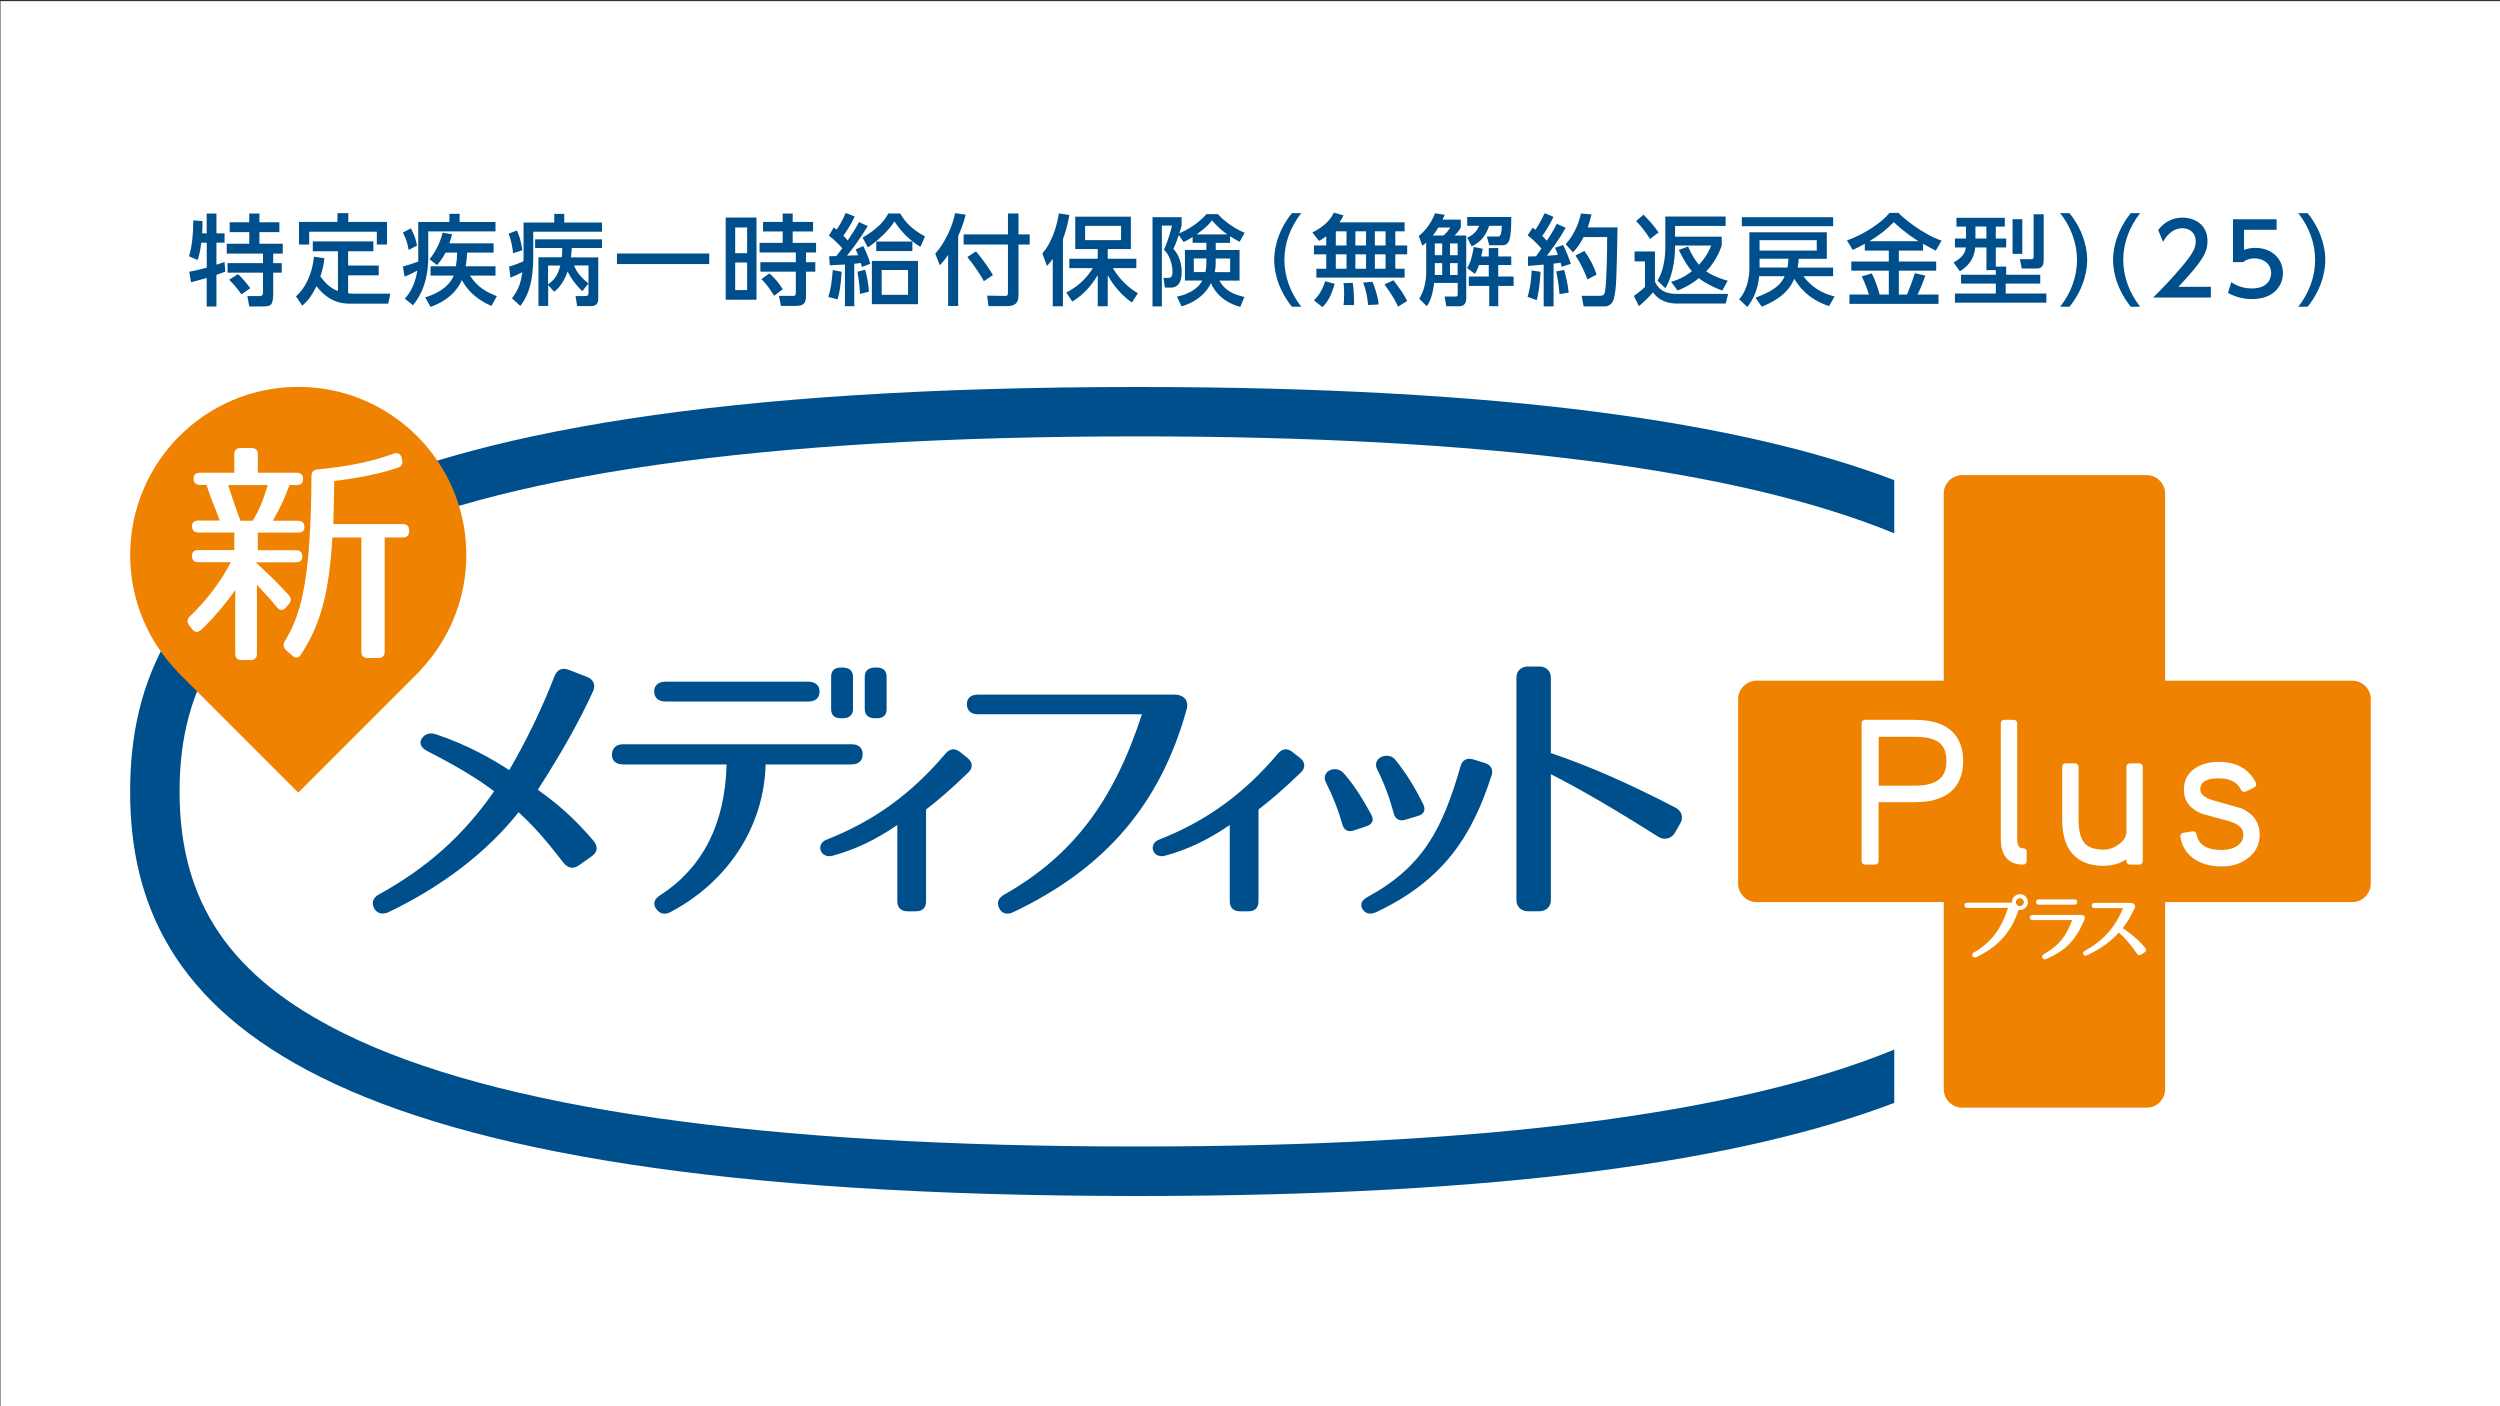 <?xml version="1.0" encoding="UTF-8"?>
<svg id="medicare_medical_2" xmlns="http://www.w3.org/2000/svg" width="400" height="225" viewBox="0 0 400 225">
  <rect x="0" y="0" width="400" height="225" fill="#333333" stroke="none"/>
  <defs>
    <style>
      .cls-1 {
        fill: #fff;
      }

      .cls-2 {
        fill: #004f8d;
      }

      .cls-3 {
        fill: #ef8200;
      }
    </style>
  </defs>
  <rect class="cls-1" x=".08" y=".18" width="400" height="225"/>
  <g>
    <g>
      <path class="cls-1" d="M343.06,126.62c0,35.75-27.97,64.72-161.12,64.72S20.83,162.37,20.83,126.62,48.8,61.9,181.95,61.9s161.11,28.98,161.11,64.72Z"/>
      <g>
        <path class="cls-2" d="M95.01,134.61c.36.44.5.87.45,1.27-.05.41-.31.78-.76,1.11l-2.06,1.45c-.88.65-1.81.49-2.51-.43-3.26-4.22-5.01-6.08-7.16-8.05-5.01,6.33-12.18,11.85-20.76,15.96-.34.17-.67.25-.98.25-.56,0-1.05-.29-1.36-.84-.23-.42-.29-.84-.17-1.21.13-.41.45-.76.94-1.02,7.69-4.23,13.56-9.48,18.42-16.5-2.73-2.06-5.95-4-10.68-6.42-.6-.31-.96-.68-1.07-1.09-.08-.32-.01-.65.2-.97.56-.74,1.29-.95,2.25-.63,4.96,1.64,9.07,3.99,11.72,5.73,2.87-4.96,5.18-9.75,7.26-15.07.2-.51.5-.85.9-1.02.41-.18.9-.16,1.44.07l2.86,1.11c.49.19.84.5,1.02.9.17.4.16.86-.05,1.35-2.18,4.76-4.99,9.79-8.86,15.8,3.08,2.2,5.68,4.38,8.97,8.23ZM104.67,110.63c0-.97.68-1.56,1.78-1.56h22.9c1.1,0,1.78.6,1.78,1.56,0,1.03-.65,1.61-1.78,1.61h-22.9c-1.11,0-1.78-.6-1.78-1.61ZM134.56,114.92h.29c1.04,0,1.63-.54,1.63-1.47v-5.17c0-.94-.59-1.47-1.63-1.47h-.29c-1.05,0-1.58.5-1.58,1.47v5.17c0,.98.53,1.47,1.58,1.47ZM139.99,114.92h.29c1.05,0,1.58-.49,1.58-1.47v-5.17c0-.98-.53-1.47-1.58-1.47h-.29c-1.04,0-1.63.54-1.63,1.47v5.17c0,.94.59,1.47,1.63,1.47ZM138.03,120.69c0-1.03-.65-1.61-1.78-1.61h-36.56c-1.07,0-1.72.58-1.78,1.59-.03.46.1.85.37,1.14.31.33.78.5,1.41.5h16.56c-.23,9.49-3.8,16.52-10.61,20.92-.53.33-.85.71-.93,1.13-.07.36.03.73.3,1.08.33.49.8.75,1.32.75.31,0,.64-.09.99-.28,9.26-4.92,14.92-13.73,15.18-23.6h13.74c1.13,0,1.78-.59,1.78-1.61ZM154.84,121.31c.41.33.61.7.64,1.1.02.4-.15.79-.52,1.16-2.91,2.81-4.77,4.38-6.79,5.95v14.72c0,1-.59,1.57-1.62,1.57h-1.36c-1.02,0-1.62-.59-1.62-1.57v-12.24c-3.41,2.35-6.81,3.97-10.37,4.92-.98.27-1.69-.24-1.9-.87-.19-.57.03-1.35.96-1.71,7.55-2.96,13.61-7.35,19.05-13.8.66-.77,1.46-.86,2.26-.25l1.28,1.02ZM208.05,121.31c.4.33.61.7.63,1.1.02.4-.15.79-.52,1.16-2.91,2.81-4.78,4.38-6.8,5.95v14.72c0,1-.59,1.57-1.62,1.57h-1.36c-1.01,0-1.62-.59-1.62-1.57v-12.24c-3.41,2.35-6.81,3.97-10.37,4.92-.98.27-1.69-.24-1.9-.87-.19-.57.03-1.35.96-1.71,7.56-2.96,13.61-7.35,19.05-13.8.66-.77,1.46-.86,2.26-.25l1.29,1.02ZM189.84,113.58c-4.2,15.1-13.01,25.38-27.71,32.36-.33.16-.66.24-.95.24-.18,0-.36-.03-.52-.09-.36-.14-.64-.42-.81-.82-.41-.88-.12-1.61.87-2.16,10.84-6.16,17.43-14.8,21.99-28.83h-26.24c-1.09,0-1.72-.55-1.78-1.55,0-1.02.63-1.59,1.73-1.59h31.51c.76,0,1.38.26,1.72.72.23.31.45.85.19,1.72ZM220.34,123.07c-.36-.71-.17-1.44.48-1.86.69-.44,1.81-.43,2.42.34,1.74,2.16,3.03,4.22,4.47,7.11.22.46.26.86.11,1.19-.15.34-.47.57-.98.71l-1.98.6c-.21.06-.41.09-.58.09-.24,0-.45-.06-.63-.16-.32-.18-.53-.5-.65-.95-.7-2.6-1.55-4.85-2.66-7.07ZM219.57,131.45c.13-.34.06-.73-.2-1.17-1.26-2.28-2.54-4.5-4.41-6.6-.65-.75-1.75-.76-2.4-.32-.48.32-.84.97-.42,1.82,1.17,2.31,2,4.44,2.64,6.71.12.47.34.79.67.96.16.09.35.13.55.13.19,0,.39-.04.61-.11l1.95-.64c.54-.17.87-.43,1-.78ZM237.6,122.09l-1.89-.59c-.51-.15-.94-.13-1.3.07-.34.19-.58.52-.71.98-2.9,10.1-6,16.13-14.95,21-.52.29-.83.63-.92,1.02-.08.32,0,.63.21.95.28.44.71.66,1.21.66.27,0,.57-.07.89-.21,11.15-5.25,15.47-12.55,18.51-21.89.15-.46.14-.88-.04-1.22-.18-.35-.51-.61-1-.76ZM268.9,131.64l-.93,1.63c-.26.45-.68.76-1.16.88-.49.12-1.01.03-1.48-.26h0c-6.76-4.29-12.54-7.66-17.19-10.02v20.18c0,1.02-.77,1.75-1.83,1.75h-1.86c-1.06,0-1.82-.74-1.82-1.75v-35.66c0-1.02.77-1.75,1.82-1.75h1.86c1.06,0,1.83.74,1.83,1.75v12.1c6.04,2.03,12.58,4.9,19.99,8.76.46.25.79.63.92,1.09.13.43.07.89-.16,1.3Z"/>
        <path class="cls-2" d="M303.09,167.93c-25.02,10.29-65.7,15.51-121.15,15.51-59.98,0-102.7-6.1-126.98-18.13-18.14-8.99-26.23-20.92-26.23-38.68s8.09-29.69,26.23-38.68c24.28-12.03,67.01-18.13,126.98-18.13,55.44,0,96.13,5.22,121.14,15.51v-8.51c-24.44-9.31-62.63-14.9-121.14-14.9-133.15,0-161.12,28.98-161.12,64.72s27.96,64.72,161.11,64.72c58.51,0,96.71-5.6,121.15-14.9v-8.51Z"/>
        <path class="cls-3" d="M376.37,108.91h-29.95v-29.94c0-1.62-1.33-2.95-2.95-2.95h-29.52c-1.62,0-2.95,1.33-2.95,2.95v29.94h-29.95c-1.62,0-2.95,1.33-2.95,2.95v29.52c0,1.62,1.33,2.95,2.95,2.95h29.95v29.95c0,1.62,1.33,2.95,2.95,2.95h29.52c1.62,0,2.95-1.33,2.95-2.95v-29.95h29.95c1.62,0,2.95-1.33,2.95-2.95v-29.52c0-1.62-1.33-2.95-2.95-2.95Z"/>
        <g>
          <path class="cls-1" d="M306.38,115.17h-7.97c-.31,0-.55.25-.55.55v22.07c0,.31.25.55.55.55h1.61c.31,0,.55-.25.55-.55v-9.44h5.8c6.39,0,7.73-3.59,7.73-6.59s-1.34-6.59-7.73-6.59ZM300.58,117.89h5.8c1.65,0,2.88.26,3.66.77.93.59,1.39,1.61,1.39,3.11,0,1.69-.52,3.94-5.04,3.94h-5.8v-7.81Z"/>
          <path class="cls-1" d="M323.71,135.72c-.34,0-.96,0-.96-1.47v-18.53c0-.31-.25-.55-.55-.55h-1.52c-.31,0-.55.25-.55.55v18.53c0,3.38,1.95,4.09,3.59,4.09.31,0,.55-.25.55-.55v-1.52c0-.31-.25-.55-.55-.55Z"/>
          <path class="cls-1" d="M342.3,122.13h-1.52c-.31,0-.55.25-.55.55v10.37c0,.79-.4,1.46-1.23,2.05-.77.57-1.58.84-2.46.84-1.51,0-2.55-.4-3.16-1.23-.54-.74-.81-1.94-.81-3.56v-8.47c0-.31-.25-.55-.55-.55h-1.52c-.31,0-.55.25-.55.55v8.47c0,6.1,3.58,7.38,6.59,7.38,1.41,0,2.65-.35,3.68-1.05v.31c0,.31.25.55.55.55h1.52c.31,0,.55-.25.55-.55v-15.11c0-.31-.25-.55-.55-.55Z"/>
          <path class="cls-1" d="M358.7,129.36c-1.52-.44-3.05-.88-4.58-1.3-1.37-.4-2.07-.98-2.07-1.71,0-.5,0-1.82,2.96-1.82,1.79,0,2.96.61,3.58,1.87.13.27.46.39.74.25l1.36-.66c.13-.06.23-.18.28-.32s.04-.29-.03-.42c-1.09-2.22-3.08-3.35-5.94-3.35-1.47,0-2.72.33-3.71.97-1.24.8-1.87,1.97-1.87,3.47,0,1.78.95,3.07,2.87,3.85,1.52.42,3.05.84,4.56,1.26,2.08.67,2.08,1.74,2.08,2.1,0,.8-.34,1.39-1.07,1.84-.65.41-1.45.61-2.39.61-2.39,0-3.72-.84-4.04-2.55-.06-.3-.34-.5-.64-.44l-1.49.25c-.15.02-.27.11-.36.23-.08.12-.12.27-.09.41.28,1.61,1.1,2.84,2.43,3.66,1.12.71,2.52,1.07,4.19,1.07s2.96-.42,4.08-1.24c1.33-.95,2-2.24,2-3.83,0-1.91-.94-3.32-2.86-4.2Z"/>
        </g>
        <g>
          <g>
            <path class="cls-1" d="M326.22,144.75h5.66c.3,0,.47-.16.47-.43s-.18-.42-.47-.42h-5.66c-.29,0-.47.16-.47.42,0,.27.17.43.47.43Z"/>
            <path class="cls-1" d="M333.51,147.08c.08-.21.08-.37,0-.5-.11-.16-.32-.19-.47-.19h-7.82c-.28,0-.46.15-.47.4,0,.15.05.24.1.29.08.09.21.13.38.13h6.33c-1,2.54-1.93,3.95-4.56,5.47-.14.08-.22.17-.25.28-.03.1,0,.2.06.31.08.15.22.23.37.23.07,0,.16-.02.24-.06,3.11-1.35,4.77-3.08,6.12-6.37h0Z"/>
            <path class="cls-1" d="M343.27,151.71c-1.19-1.42-2.31-2.32-3.62-3.21.76-1.02,1.25-1.84,1.9-3.21.09-.19.09-.37,0-.52-.11-.19-.34-.29-.64-.31h-5.81c-.28,0-.43.21-.43.42s.15.42.43.42h4.6c-1.34,3.16-3.19,5.22-6.16,6.86-.14.08-.23.18-.26.28-.02.09,0,.18.05.27.04.07.13.2.33.2.07,0,.16-.02.26-.06,2.17-1.01,3.88-2.24,5.09-3.65,1.09.97,1.96,2,2.92,3.41.16.24.41.28.66.12l.59-.38c.12-.08.19-.18.21-.29.02-.12-.02-.24-.11-.36Z"/>
          </g>
          <path class="cls-1" d="M323.18,143.07c-.69,0-1.27.56-1.27,1.27,0,.03.02.06.02.09h-7.16c-.29,0-.46.15-.46.42.02.27.18.41.47.41h6.51c-1.13,3.46-2.77,5.6-5.46,7.12-.32.18-.3.41-.23.57.04.11.12.18.22.22.04.02.09.03.14.03.08,0,.16-.02.25-.06,3.5-1.66,5.66-4.08,6.76-7.57.07.01.14.04.22.04.7,0,1.27-.57,1.27-1.28s-.57-1.27-1.27-1.27ZM323.18,144.99c-.34,0-.63-.32-.63-.65s.29-.63.63-.63.64.29.64.63-.3.65-.64.65Z"/>
        </g>
        <g>
          <path class="cls-3" d="M74.61,88.79c0-14.85-12.04-26.89-26.89-26.89s-26.89,12.04-26.89,26.89c0,7.24,2.87,13.8,7.53,18.63h-.04l19.4,19.4,19.4-19.4h-.04c4.65-4.83,7.53-11.39,7.53-18.63Z"/>
          <path class="cls-1" d="M48.48,76.7c0,.61-.34.91-1.03.91h-1.14c-.85,2.3-1.35,3.39-2.65,5.71h4.02c.68,0,1.03.34,1.03,1.03,0,.57-.34.87-1.03.87h-6.43v2.81h6.09c.69,0,1.03.34,1.03,1.03,0,.61-.34.91-1.03.91h-6.43c2.05,1.86,3.8,3.61,5.29,5.25.42.49.42.95,0,1.45l-.46.53c-.49.57-1.03.49-1.44-.04-.95-1.18-2.02-2.36-3.19-3.58v11c0,.68-.34,1.03-1.03,1.03h-1.41c-.69,0-1.03-.34-1.03-1.03v-10.2c-1.33,1.98-3.52,4.58-5.46,6.4-.5.46-1.03.42-1.44-.12l-.46-.61c-.42-.53-.34-1.03.11-1.45,2.43-2.28,5.05-5.64,6.53-8.65h-5.17c-.68,0-1.03-.34-1.03-1.03,0-.61.35-.91,1.03-.91h5.74v-2.81h-5.74c-.68,0-1.03-.34-1.03-1.03,0-.57.35-.88,1.03-.88h3.42c-.83-2.28-1.44-3.46-2.13-5.71h-1.03c-.69,0-1.03-.34-1.03-1.03,0-.61.34-.91,1.03-.91h5.48v-2.93c0-.69.34-1.03,1.03-1.03h1.71c.69,0,1.03.34,1.03,1.03v2.93h6.2c.68,0,1.03.34,1.03,1.03ZM38.48,83.32h1.94c1.14-1.83,1.6-3.09,2.43-5.71h-6.35c.8,2.4,1.05,3.28,1.98,5.71ZM63.67,74.83c-2.66.91-6.12,1.64-10.19,2.13-.04,3.08-.12,5.4-.15,6.89h11.11c.68,0,1.03.34,1.03,1.03v.08c0,.68-.34,1.03-1.03,1.03h-2.89v18.26c0,.68-.35,1.03-1.03,1.03h-1.67c-.68,0-1.03-.34-1.03-1.03v-18.26h-4.64c-.53,9.09-1.94,14-5.02,18.72-.38.61-.91.65-1.44.15l-.95-.84c-.46-.42-.5-.91-.19-1.44,2.02-3.31,3.08-6.92,3.73-13.51.3-3.27.5-7.57.53-12.9,0-.65.34-1.03.99-1.07,4.68-.42,8.6-1.22,12.14-2.51.65-.23,1.14,0,1.29.65l.08.3c.15.61-.04,1.06-.65,1.29Z"/>
        </g>
      </g>
    </g>
    <g>
      <path class="cls-2" d="M32.2,38.83c-.17,1.61-.47,2.45-.58,2.78l-1.37-.6c.51-1.8.66-3.56.68-5.75l1.47.11c0,.57,0,1.03-.06,1.96h.73v-3.16h1.56v3.16h1.3v1.5h-1.3v3.52c.4-.13.7-.22,1.3-.44l.11,1.56c-.36.14-.65.25-1.41.51v5.06h-1.56v-4.57c-.62.17-2.01.59-2.51.68l-.28-1.67c.55-.11,1.33-.25,2.8-.66v-3.98h-.85ZM39.88,34.17h1.63v1.39h3.19v1.58h-3.19v1.86h3.73v1.58h-1.53v1.52h1.37v1.53h-1.37v3.27c0,1.99-.33,2.13-1.85,2.13h-1.98l-.3-1.66h1.93c.52,0,.57-.24.57-.74v-3h-5.67v-1.53h5.67v-1.52h-5.8v-1.58h3.6v-1.86h-3.13v-1.58h3.13v-1.39ZM38.08,43.87c.73.59,1.82,2.04,1.96,2.24l-1.41.99c-.3-.41-.93-1.36-1.97-2.34l1.42-.9Z"/>
      <path class="cls-2" d="M54.06,40.2h-4.01v-1.58h9.69v1.58h-4.04v2.29h4.9v1.56h-4.9v2.88c.46.06.77.06,1.06.06h5.69l-.33,1.6h-6.05c-1.64,0-3.52-.38-5.44-2.8-.47.96-1.09,2.13-2.27,3.11l-1.01-1.49c1.5-1.23,2.64-3.7,2.89-6.34l1.67.25c-.16,1.33-.38,2.07-.65,2.91,1.03,1.39,1.83,1.97,2.81,2.32v-6.37ZM55.73,34.1v1.41h6.19v3.62h-1.63v-2.05h-10.82v2.05h-1.63v-3.62h6.15v-1.41h1.74Z"/>
      <path class="cls-2" d="M64.77,47.78c1.03-1.12,1.66-2.5,2.01-4.49-.47.27-1.45.73-2.04.98l-.28-1.64c.71-.17,1.74-.51,2.46-.79v-6.32h4.98v-1.31h1.64v1.31h5.74v1.5h-10.76v4.16c0,1.86-.3,5.1-2.45,7.66l-1.3-1.06ZM65.73,36.53c.49.88.81,1.75,1,2.76l-1.34.7c-.25-1.25-.38-1.71-.93-2.78l1.28-.68ZM72.95,42.6c.13-.84.17-1.37.19-2.18h-1.86c-.54,1.06-.98,1.55-1.36,1.99l-1.2-.93c1.17-1.42,1.82-3.07,2.1-4.25l1.52.25c-.13.46-.25.92-.44,1.45h7.08v1.49h-4.23c-.05.66-.11,1.49-.24,2.18h4.77v1.5h-4.08c1.17,1.82,2.62,2.64,4.3,3.29l-.88,1.56c-.95-.43-3.29-1.49-4.72-4.14-1.25,2.86-4,3.92-5.01,4.3l-.85-1.53c.9-.28,3.62-1.19,4.55-3.48h-3.7v-1.5h4.08Z"/>
      <path class="cls-2" d="M82.71,36.88c.46,1.04.65,1.77.87,3.16l-1.49.47c-.08-.84-.27-1.98-.71-3.13l1.33-.51ZM81.92,47.72c1.14-1.55,1.36-2.37,1.66-4.17-.79.38-1.22.6-1.91.87l-.22-1.77c.52-.14.98-.28,2.29-.84.02-.19.03-.49.03-.77v-5.43h4.91v-1.39h1.6v1.39h6.04v1.47h-11v3.92c0,5.12-1.3,6.9-2.07,7.95l-1.33-1.22ZM89.88,41.18c.06-.52.08-.89.08-1.5h-4.34v-1.39h10.7v1.39h-4.84c-.03.51-.05.96-.14,1.5h4.38v6.57c0,.27,0,1.22-1.07,1.22h-2.31l-.25-1.6h1.34c.59,0,.73-.03.73-.6v-4.3h-2.32c.33.79.71,1.56,2.31,2.89l-.99,1.23c-.46-.46-1.58-1.58-2.34-3.16-.73,2.1-1.75,2.94-2.15,3.25l-.96-1.06v3.33h-1.56v-7.79h3.76ZM87.69,42.48v3.02c.66-.49,1.5-1.12,1.96-3.02h-1.96Z"/>
      <path class="cls-2" d="M98.71,40.56h14.77v1.69h-14.77v-1.69Z"/>
      <path class="cls-2" d="M121.04,34.8v13.16h-4.93v-13.16h4.93ZM119.54,36.39h-1.91v4.12h1.91v-4.12ZM119.54,42h-1.91v4.41h1.91v-4.41ZM128.96,47.34c0,1.19-.38,1.61-1.69,1.61h-2.32l-.32-1.61h2.24c.22,0,.46,0,.46-.47v-3.4h-5.67v-1.52h5.67v-1.56h-5.8v-1.53h3.7v-1.83h-3.14v-1.52h3.14v-1.34h1.6v1.34h3.26v1.52h-3.26v1.83h3.74v1.53h-1.61v1.56h1.49v1.52h-1.49v3.87ZM123.87,47.33c-.88-1.37-1.09-1.69-2.04-2.67l1.28-.92c1.03.95,1.5,1.53,2.13,2.54l-1.37,1.04Z"/>
      <path class="cls-2" d="M132.54,47.52c.43-1.45.51-2.29.71-4.31l1.41.27c-.02.47-.17,3-.66,4.42l-1.45-.38ZM138.84,36.16c-.95,1.64-2.59,3.87-3.32,4.74.28,0,1.53-.05,1.79-.06-.13-.32-.21-.51-.4-.93l1.2-.54c.43.76.96,2.13,1.14,2.83l-1.34.52c-.08-.3-.09-.35-.17-.63-.28.03-.35.05-1.06.11v6.79h-1.49v-6.67c-.33.02-2.23.13-2.43.13l-.09-1.45c.35,0,.43,0,1.14-.03.06-.06.47-.58.95-1.25-.22-.27-1.34-1.45-2.13-2.02l.76-1.31c.28.19.35.25.47.35.27-.38.93-1.42,1.45-2.67l1.44.57c-.54,1.22-1.44,2.58-1.82,3.07.22.22.49.49.7.77.9-1.36,1.33-1.99,1.8-2.95l1.42.65ZM137.58,47.04c0-1.33-.35-3.41-.38-3.56l1.23-.33c.25.89.55,2.35.6,3.52l-1.45.36ZM138.02,38.02c2.7-1.61,3.52-2.81,4.11-3.87h1.9c.65,1.11,1.56,2.37,3.97,3.68l-.73,1.66c-1.61-.93-3.1-2.42-4.16-4.06-1.01,1.6-2.72,3.11-4.25,4.16l-.84-1.56ZM146.88,48.67h-7.38v-6.92h7.38v6.92ZM140.2,40.17v-1.52h5.78v1.52h-5.78ZM145.29,43.2h-4.22v3.97h4.22v-3.97Z"/>
      <path class="cls-2" d="M151.7,40.78c-.63.92-.95,1.26-1.33,1.66l-.73-1.85c1.61-1.82,2.73-4.33,3.18-6.49l1.69.25c-.16.63-.46,1.75-1.2,3.44v11.17h-1.61v-8.18ZM161.27,34.15h1.69v3.35h1.79v1.63h-1.79v8.17c0,1.14-.52,1.68-1.88,1.68h-2.92l-.22-1.68,2.92.05c.38,0,.41-.27.41-.46v-7.76h-7.09v-1.63h7.09v-3.35ZM156.15,40.22c1.39,1.61,2.28,3.07,2.72,3.79l-1.45.98c-.33-.62-1.3-2.24-2.65-3.86l1.39-.92Z"/>
      <path class="cls-2" d="M168.44,41.42c-.32.46-.54.71-.93,1.14l-.73-2.01c1.28-1.45,2.24-3.84,2.64-6.41l1.68.25c-.13.71-.35,2.01-1.03,3.9v10.71h-1.63v-7.58ZM170.62,46.8c1.75-.9,3.21-2.21,4.23-3.9h-3.76v-1.5h4.55v-1.55h-3.6v-5.18h8.9v5.18h-3.7v1.55h4.57v1.5h-3.76c1.5,2.48,3.27,3.57,4.01,4.03l-.96,1.47c-2.47-1.72-3.63-3.95-3.86-4.38v4.98h-1.6v-4.98c-.92,1.52-2.15,3.07-4.08,4.23l-.95-1.45ZM173.62,36.14v2.28h5.75v-2.28h-5.75Z"/>
      <path class="cls-2" d="M190.82,37.91c-.74.49-1.07.63-1.45.81l-.76-1.12c-.44,1.31-.68,1.83-.87,2.23,1.33,1.37,1.33,3.41,1.33,3.63,0,2.56-1.31,2.56-1.9,2.56h-.79l-.22-1.56h.74c.38,0,.7-.08.7-.98,0-.16,0-2.18-1.37-3.54.65-1.34,1.14-3.16,1.28-3.84h-1.61v12.92h-1.5v-14.27h4.66v1.34c-.11.39-.14.57-.36,1.25,1.17-.52,2.95-1.5,4.33-3.08h1.83c1.2,1.31,2.75,2.34,4.28,2.99l-.81,1.44c-.44-.24-.69-.38-1.52-.89v1.06h-2.29v1.14h3.81v4.9h-3.24c.74,1.23,1.6,2.05,4.01,2.62l-.66,1.58c-3.59-.96-4.57-3.51-4.68-3.81-1.01,2.08-2.88,3.19-4.71,3.73l-.74-1.55c.71-.16,3.05-.69,4.06-2.58h-2.78v-4.9h3.43v-1.14h-2.2v-.95ZM193.02,41.35h-2.01v2.18h1.85c.13-.55.16-1,.16-1.64v-.54ZM196.35,37.5c-1.25-.9-1.94-1.67-2.43-2.24-.79,1.03-1.55,1.56-2.46,2.24h4.9ZM194.52,42.05c0,.51-.05.98-.16,1.49h2.46v-2.18h-2.31v.69Z"/>
      <path class="cls-2" d="M206.7,49.08c-2.67-3.35-2.83-6.49-2.83-7.49s.16-4.14,2.83-7.49h1.5c-1.69,2.15-2.7,4.76-2.7,7.49s1.03,5.34,2.7,7.49h-1.5Z"/>
      <path class="cls-2" d="M212.19,37.81c-.52.4-.81.55-1.15.73l-1.06-1.33c2.31-1.2,3.05-2.37,3.43-3.19l1.55.44c-.14.32-.27.59-.63,1.11h10.41v1.44h-1.49v2.26h1.9v1.42h-1.9v2.31h1.49v1.42h-14.12v-1.42h1.58v-2.31h-1.97v-1.42h1.97v-1.45ZM213.55,45.41c-.63,2.09-1.12,2.86-1.96,3.73l-1.37-1.09c.54-.51,1.19-1.23,1.82-3.05l1.52.41ZM213.73,37.01v2.26h1.71v-2.26h-1.71ZM213.73,40.69v2.31h1.71v-2.31h-1.71ZM216.43,45.26c.21,1.01.22,2.95.21,3.55h-1.68c.06-.36.1-.55.1-1.8,0-.3,0-.96-.1-1.71l1.47-.05ZM216.86,37.01v2.26h1.71v-2.26h-1.71ZM216.86,40.69v2.31h1.71v-2.31h-1.71ZM219.59,45.08c.28.63.92,2.39.98,3.63l-1.66.1c-.21-1.61-.28-2.16-.81-3.59l1.49-.14ZM219.98,37.01v2.26h1.71v-2.26h-1.71ZM219.98,40.69v2.31h1.71v-2.31h-1.71ZM222.95,44.83c1.36,1.83,1.52,2.02,2.2,3.32l-1.47.92c-.35-.84-.65-1.42-2.16-3.57l1.44-.66Z"/>
      <path class="cls-2" d="M228.18,38.83c-.17.16-.3.27-.6.49l-.58-1.55c1.71-1.37,2.42-3.18,2.61-3.65l1.55.25c-.13.28-.19.44-.35.77h2.92v1.26c-.22.4-.43.7-.99,1.28h1.86v10.1c0,1.14-.84,1.22-1.07,1.22h-2.12l-.28-1.55h1.64c.25,0,.46,0,.46-.32v-1.86h-3.76c-.32,2.31-.74,3.07-1.18,3.73l-1.22-1.22c.77-1.19,1.12-2.77,1.12-4.19v-4.77ZM230.93,37.69c.47-.4.7-.66,1.12-1.28h-1.93c-.1.17-.38.68-.87,1.28h1.67ZM229.57,38.95v1.88h1.18v-1.88h-1.18ZM229.57,42.1v1.9h1.18v-1.9h-1.18ZM232,38.95v1.88h1.22v-1.88h-1.22ZM232,42.1v1.9h1.22v-1.9h-1.22ZM236.63,42.41c-.3.87-.44,1.07-.65,1.41l-1.25-.93c.28-.46.71-1.15,1.07-3.37l1.45.28c-.08.44-.14.76-.25,1.23h1.2v-1.34h1.52v1.34h2.08v1.37h-2.08v1.85h2.46v1.5h-2.46v3.24h-1.44v-3.24h-3.27v-1.5h3.19v-1.85h-1.58ZM241.81,34.72c-.03,3.7-.27,4.52-1.52,4.52h-2.01l-.38-1.39h1.66c.44,0,.65,0,.73-1.72h-2.01c-.6,1.6-1.26,2.51-2.8,3.3l-.73-1.39c1.07-.51,1.6-1.14,1.9-1.91h-1.9v-1.41h7.05Z"/>
      <path class="cls-2" d="M244.46,41.04c.47-.02.84-.02,1.3-.03.19-.27.44-.6.87-1.23-.17-.21-1.06-1.26-2.21-2.13l.81-1.22c.14.09.28.22.44.33.73-1.09,1.11-1.88,1.47-2.65l1.41.58c-.49,1.09-1.31,2.45-1.79,3.05.11.11.4.41.73.77,1-1.5,1.31-2.13,1.6-2.7l1.41.62c-.3.57-.9,1.71-2.99,4.49.59-.03,1.19-.08,1.75-.13-.16-.51-.28-.77-.46-1.15l1.3-.44c.41.73,1.09,2.51,1.25,3l-1.47.49c-.06-.25-.1-.35-.19-.65-.35.05-.74.09-1.12.14v6.84h-1.58v-6.68c-.35.03-2.12.17-2.51.21v-1.5ZM246.48,43.5c-.02.55-.14,2.78-.6,4.53l-1.47-.54c.47-1.52.62-3.13.65-4.22l1.42.22ZM250.26,43.19c.3,1.03.54,2.01.73,3.63l-1.47.24c-.06-1.04-.35-2.84-.52-3.63l1.26-.24ZM254.64,34.29c-.13.54-.27,1.17-.6,2.09h4.76c-.13,7.43-.17,10.05-.59,11.44-.33,1.12-1.17,1.2-1.37,1.2h-3.46l-.32-1.69h2.86c.62,0,.77-.14.89-.74.27-1.49.35-7.16.33-8.66h-3.76c-.71,1.39-1.31,2.02-1.71,2.45l-1.17-1.31c1.04-1.11,2.01-2.86,2.45-4.91l1.69.14ZM253.5,40.15c.85,1.17,1.5,2.4,1.96,3.78l-1.47.77c-.41-1.14-1.11-2.64-1.91-3.82l1.42-.73Z"/>
      <path class="cls-2" d="M261.52,40.23h3.27v4.82c.88,1.97,2.67,1.97,3.65,1.97h8.06l-.39,1.55h-7.68c-2.5,0-3.41-1.12-3.97-1.79-.46.54-1.07,1.22-2.23,2.21l-.82-1.64c.33-.22,1.33-.96,1.79-1.45v-4.08h-1.67v-1.6ZM262.97,34.35c.7.7,1.69,1.79,2.4,2.84l-1.36,1.04c-.85-1.33-1.52-2.12-2.24-2.86l1.2-1.03ZM270.08,39.44c.63,1.39,1.14,2.21,1.75,2.92,1.31-1.41,1.75-2.54,1.96-3.08h-5.78v.28c0,.38,0,4-1.55,6.56l-1.26-1.22c.9-1.39,1.25-3.59,1.25-5.15v-5.1h9.65v1.5h-8.09v1.72h7.47v1.41c-.24.66-.85,2.42-2.48,4.14,1.15.82,2.81,1.33,3.43,1.5l-.87,1.58c-1.31-.52-2.64-1.12-3.74-1.99-1.5,1.2-2.73,1.71-3.41,1.97l-1.03-1.39c.66-.19,1.88-.55,3.32-1.69-.49-.59-1.11-1.41-2.1-3.41l1.49-.55Z"/>
      <path class="cls-2" d="M292.65,48.97c-3.46-1.09-5.02-3.43-5.56-4.36-.54,1.23-1.6,3.02-5.21,4.46l-1.01-1.44c3.35-1.22,4.19-2.37,4.68-3.44h-4.08c-.11.93-.35,3-1.9,4.93l-1.31-1.23c1.58-1.8,1.64-4.28,1.64-5.09v-5.64h12.39v4.25h-4.5c-.02.32-.03.7-.16,1.41h5.67v1.37h-4.76c1.3,1.72,2.86,2.7,4.99,3.25l-.88,1.53ZM278.69,34.75h14.61v1.44h-14.61v-1.44ZM281.53,38.43v1.67h9.15v-1.67h-9.15ZM281.53,41.4v1.41h4.47c.11-.58.14-1.03.14-1.41h-4.61Z"/>
      <path class="cls-2" d="M298.37,39.01c-.82.46-1.39.73-1.93.98l-.93-1.52c2.53-.9,5.39-2.67,6.81-4.41h1.44c.7.81,4.01,3.49,6.89,4.44l-.92,1.6c-.44-.22-.92-.46-2.04-1.09v1.09h-3.87v1.74h5.97v1.47h-5.97v3.81h1.3c.25-.57.92-2.29,1.25-3.41l1.69.39c-.54,1.49-.66,1.79-1.25,3.02h3.35v1.5h-14.25v-1.5h3.11c-.32-1.06-.54-1.61-1.14-2.89l1.6-.49c.71,1.37,1.19,3.08,1.26,3.38h1.47v-3.81h-6v-1.47h6v-1.74h-3.84v-1.09ZM306.96,38.59c-2.05-1.26-3.35-2.48-3.95-3.05-1.18,1.17-2.23,2.05-3.89,3.05h7.84Z"/>
      <path class="cls-2" d="M319.33,43.22h-1.5v-3.63h-1.79c-.25,2.29-1.53,3.22-2.46,3.82l-1.01-1.42c1.72-.89,1.9-1.91,1.97-2.4h-1.75v-1.42h1.77v-1.91h-1.53v-1.41h7.74v1.41h-1.44v1.91h1.66v1.42h-1.66v3.07h1.66v1.3h5.45v1.42h-5.53v1.58h6.51v1.47h-14.63v-1.47h6.54v-1.58h-5.56v-1.42h5.56v-.73ZM316.07,36.25v1.91h1.75v-1.91h-1.75ZM322.01,35.07h1.56v5.55h-1.56v-5.55ZM325.38,34.28h1.61v7.19c0,.63-.03,1.5-1.14,1.5h-2.37l-.3-1.5h1.85c.35,0,.35-.27.35-.43v-6.76Z"/>
      <path class="cls-2" d="M329.62,49.08c1.69-2.13,2.7-4.76,2.7-7.49s-1.01-5.36-2.7-7.49h1.5c2.56,3.19,2.83,6.27,2.83,7.49s-.27,4.3-2.83,7.49h-1.5Z"/>
      <path class="cls-2" d="M340.92,49.08c-2.67-3.35-2.83-6.49-2.83-7.49s.16-4.14,2.83-7.49h1.5c-1.69,2.15-2.7,4.76-2.7,7.49s1.03,5.34,2.7,7.49h-1.5Z"/>
      <path class="cls-2" d="M353.74,45.89v1.71h-9.23c1.37-1.37,2.83-2.86,4.44-4.76,1.91-2.24,2.37-3.18,2.37-4.23,0-1.23-.85-2.09-2.13-2.09-1.86,0-2.8,1.66-3.1,2.17l-.79-1.88c.98-1.3,2.31-1.99,3.93-1.99,1.79,0,3.97,1.03,3.97,3.74,0,1.79-.74,3.16-4.65,7.33h5.18Z"/>
      <path class="cls-2" d="M364.28,36.77h-5.23v3.21c.4-.14.9-.32,1.8-.32,2.69,0,4.42,1.79,4.42,4.03,0,1.98-1.42,4.16-4.95,4.16-1.39,0-2.61-.32-3.84-.98l.52-1.72c1.01.68,2.09,1,3.3,1,2.42,0,3.08-1.42,3.08-2.46,0-1.47-1.2-2.35-2.67-2.35-.65,0-1.31.17-1.8.6h-1.63v-6.86h6.98v1.71Z"/>
      <path class="cls-2" d="M367.72,49.08c1.69-2.13,2.7-4.76,2.7-7.49s-1.01-5.36-2.7-7.49h1.5c2.56,3.19,2.83,6.27,2.83,7.49s-.27,4.3-2.83,7.49h-1.5Z"/>
    </g>
  </g>
</svg>